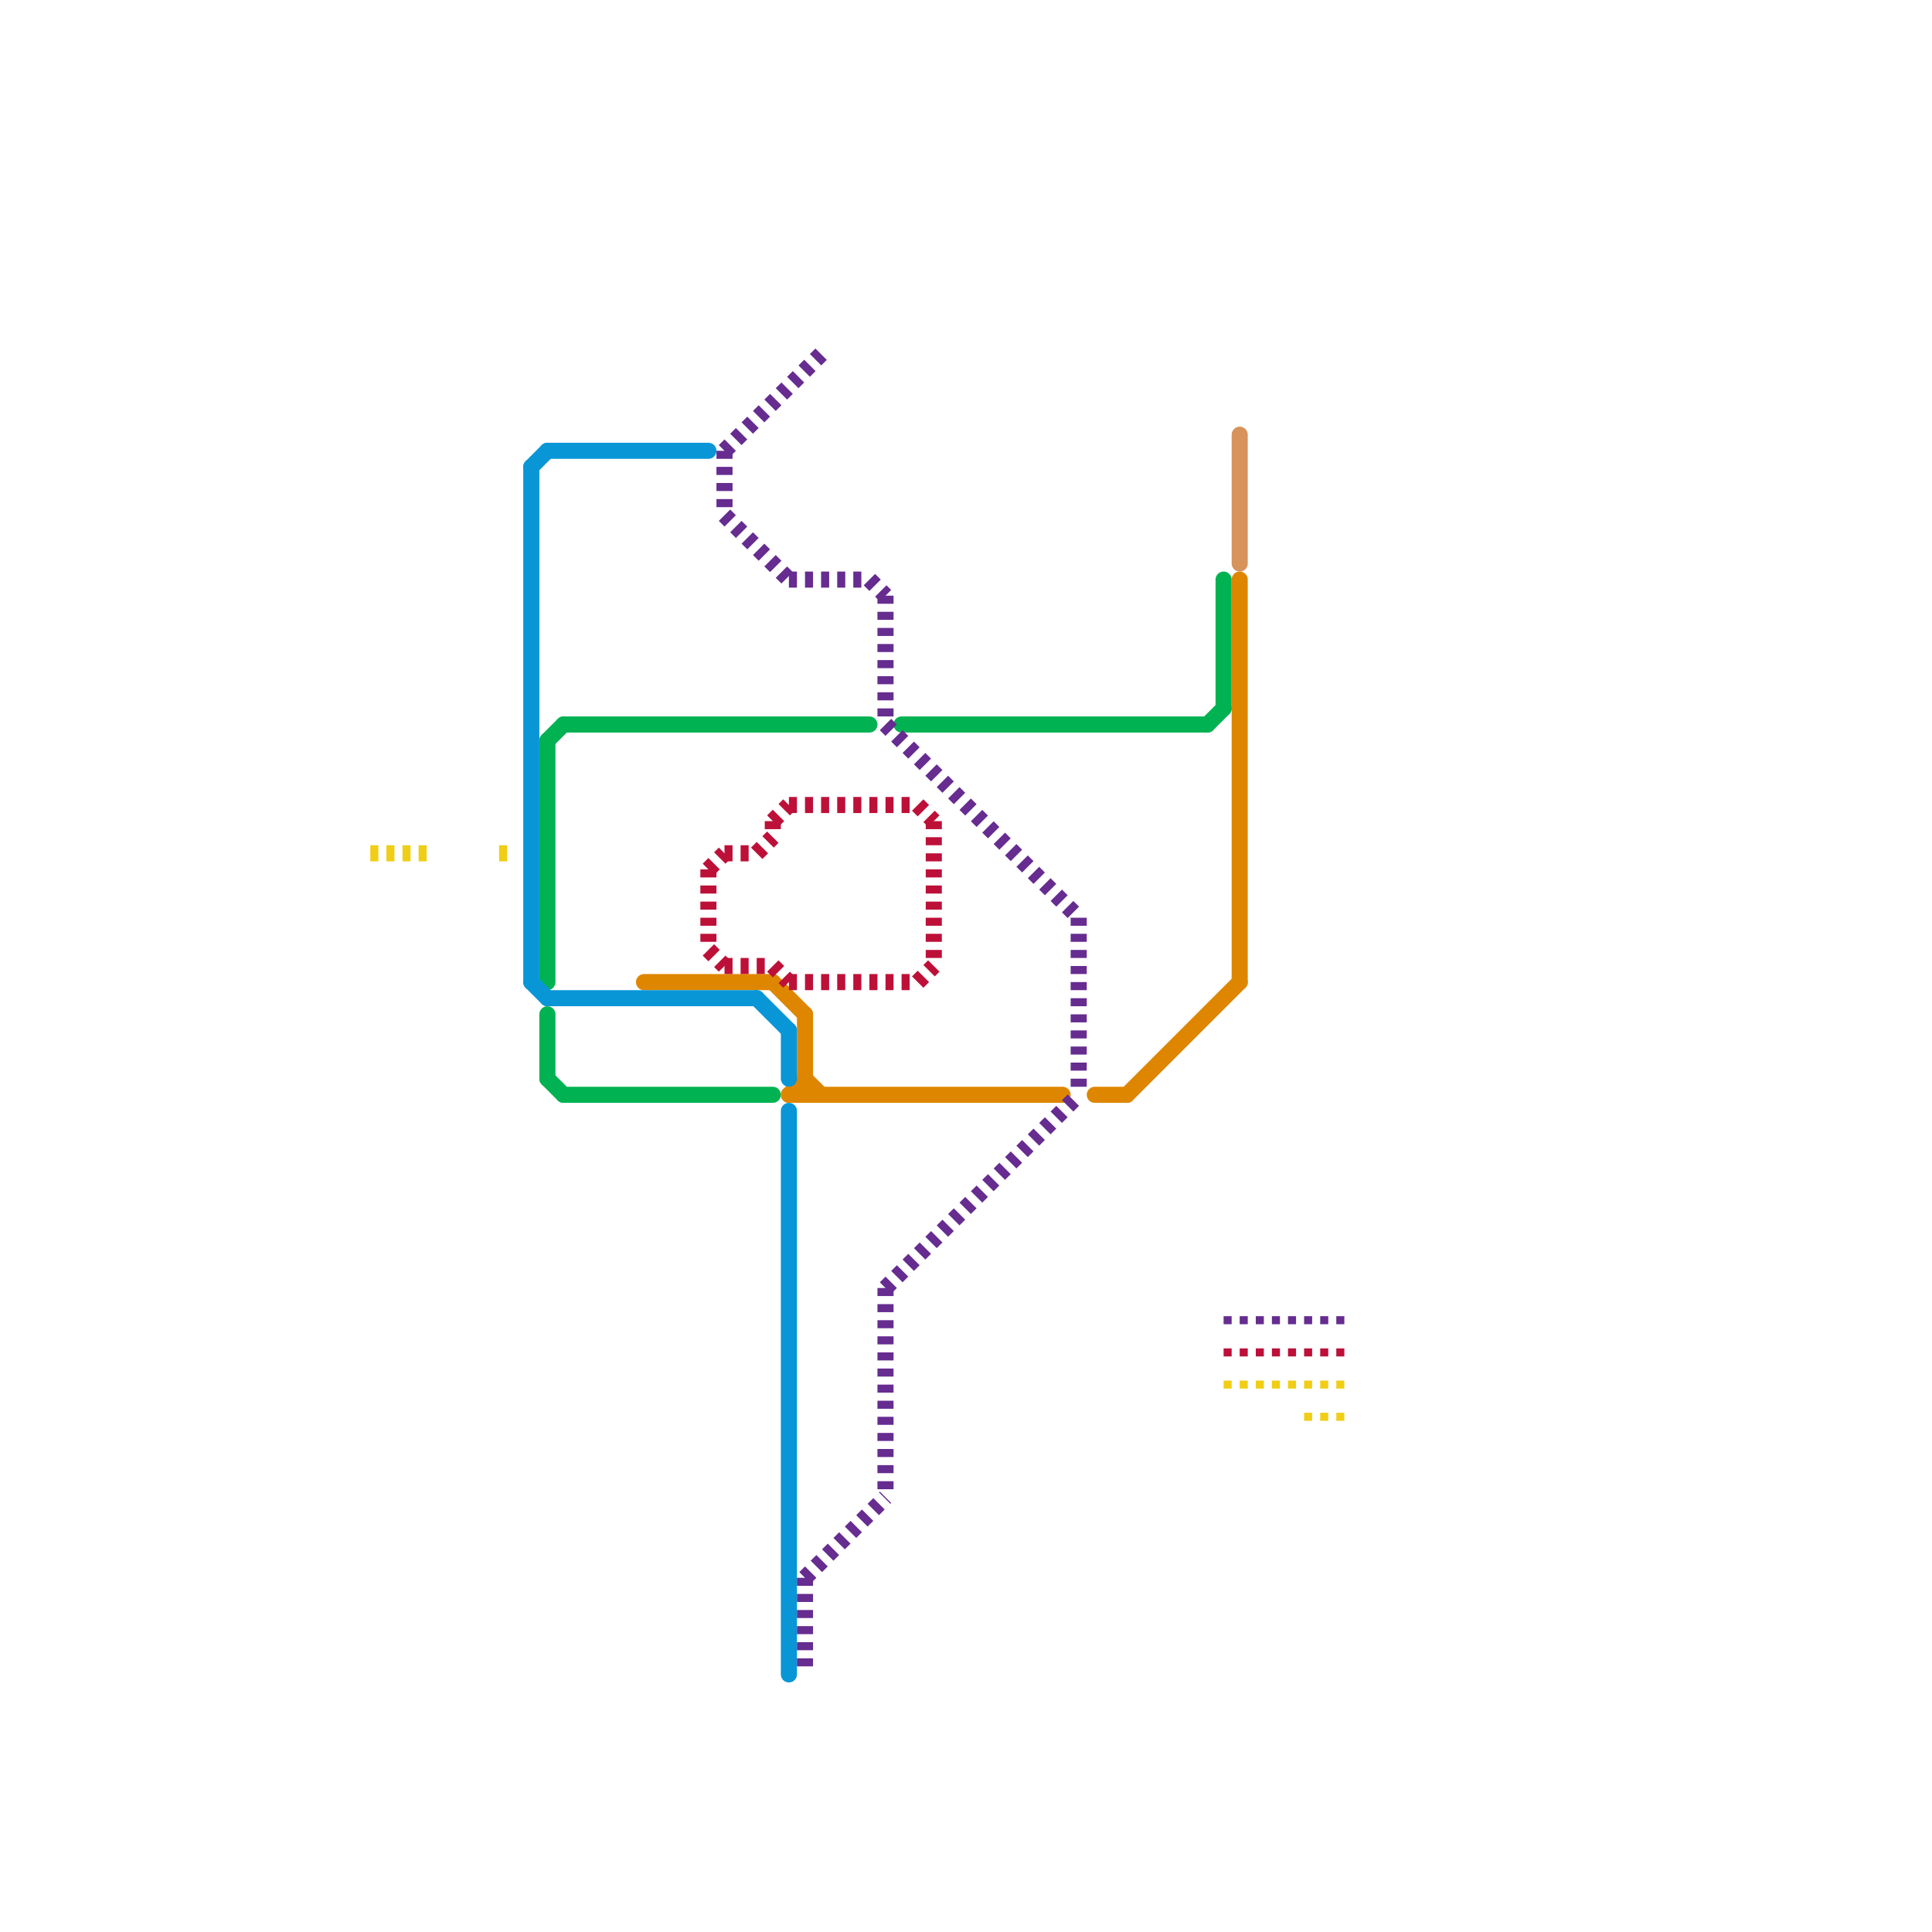 
<svg version="1.1" xmlns="http://www.w3.org/2000/svg" viewBox="0 0 120 120">
<style>text { font: 1px Helvetica; font-weight: 600; white-space: pre; dominant-baseline: central; } line { stroke-width: 1; fill: none; stroke-linecap: round; stroke-linejoin: round; } .c0 { stroke: #d6935c } .c1 { stroke: #00b251 } .c2 { stroke: #df8600 } .c3 { stroke: #0896d7 } .c4 { stroke: #662c90 } .c5 { stroke: #bd1038 } .c6 { stroke: #f0ce15 } .w3 { stroke-width: .5; }.w1 { stroke-width: 1; }.l2 { stroke-dasharray: .5 .5; stroke-linecap: butt; }</style><defs><g id="wm-xf"><circle r="1.2" fill="#000"/><circle r="0.9" fill="#fff"/><circle r="0.6" fill="#000"/><circle r="0.3" fill="#fff"/></g><g id="wm"><circle r="0.6" fill="#000"/><circle r="0.3" fill="#fff"/></g></defs><line class="c0 " x1="77" y1="27" x2="77" y2="35"/><line class="c1 " x1="34" y1="67" x2="35" y2="68"/><line class="c1 " x1="75" y1="45" x2="76" y2="44"/><line class="c1 " x1="76" y1="36" x2="76" y2="44"/><line class="c1 " x1="35" y1="68" x2="48" y2="68"/><line class="c1 " x1="56" y1="45" x2="75" y2="45"/><line class="c1 " x1="35" y1="45" x2="54" y2="45"/><line class="c1 " x1="34" y1="63" x2="34" y2="67"/><line class="c1 " x1="34" y1="46" x2="35" y2="45"/><line class="c1 " x1="34" y1="46" x2="34" y2="61"/><line class="c2 " x1="50" y1="63" x2="50" y2="68"/><line class="c2 " x1="68" y1="68" x2="70" y2="68"/><line class="c2 " x1="49" y1="68" x2="66" y2="68"/><line class="c2 " x1="40" y1="61" x2="48" y2="61"/><line class="c2 " x1="49" y1="68" x2="50" y2="67"/><line class="c2 " x1="50" y1="67" x2="51" y2="68"/><line class="c2 " x1="70" y1="68" x2="77" y2="61"/><line class="c2 " x1="77" y1="36" x2="77" y2="61"/><line class="c2 " x1="48" y1="61" x2="50" y2="63"/><line class="c3 " x1="49" y1="64" x2="49" y2="67"/><line class="c3 " x1="49" y1="69" x2="49" y2="104"/><line class="c3 " x1="34" y1="62" x2="47" y2="62"/><line class="c3 " x1="33" y1="61" x2="34" y2="62"/><line class="c3 " x1="33" y1="29" x2="33" y2="61"/><line class="c3 " x1="34" y1="28" x2="44" y2="28"/><line class="c3 " x1="33" y1="29" x2="34" y2="28"/><line class="c3 " x1="47" y1="62" x2="49" y2="64"/><line class="c4 l2" x1="49" y1="36" x2="54" y2="36"/><line class="c4 l2" x1="50" y1="98" x2="50" y2="104"/><line class="c4 l2" x1="55" y1="45" x2="67" y2="57"/><line class="c4 l2" x1="50" y1="98" x2="55" y2="93"/><line class="c4 l2" x1="67" y1="57" x2="67" y2="68"/><line class="c4 l2" x1="54" y1="36" x2="55" y2="37"/><line class="c4 l2" x1="55" y1="80" x2="67" y2="68"/><line class="c4 l2" x1="55" y1="80" x2="55" y2="93"/><line class="c4 l2" x1="45" y1="28" x2="45" y2="32"/><line class="c4 l2" x1="55" y1="37" x2="55" y2="45"/><line class="c4 l2" x1="45" y1="28" x2="51" y2="22"/><line class="c4 l2" x1="45" y1="32" x2="49" y2="36"/><line class="c4 w3 l2" x1="76" y1="82" x2="84" y2="82"/><line class="c5 l2" x1="45" y1="60" x2="48" y2="60"/><line class="c5 l2" x1="49" y1="50" x2="57" y2="50"/><line class="c5 l2" x1="48" y1="60" x2="49" y2="61"/><line class="c5 l2" x1="57" y1="50" x2="58" y2="51"/><line class="c5 l2" x1="49" y1="61" x2="57" y2="61"/><line class="c5 l2" x1="45" y1="53" x2="47" y2="53"/><line class="c5 l2" x1="58" y1="51" x2="58" y2="60"/><line class="c5 l2" x1="44" y1="54" x2="44" y2="59"/><line class="c5 l2" x1="48" y1="51" x2="49" y2="50"/><line class="c5 l2" x1="48" y1="51" x2="48" y2="52"/><line class="c5 l2" x1="44" y1="54" x2="45" y2="53"/><line class="c5 l2" x1="47" y1="53" x2="48" y2="52"/><line class="c5 l2" x1="57" y1="61" x2="58" y2="60"/><line class="c5 l2" x1="44" y1="59" x2="45" y2="60"/><line class="c5 w3 l2" x1="76" y1="84" x2="84" y2="84"/><line class="c6 l2" x1="31" y1="53" x2="32" y2="53"/><line class="c6 l2" x1="23" y1="53" x2="27" y2="53"/><line class="c6 w3 l2" x1="76" y1="86" x2="84" y2="86"/><line class="c6 w3 l2" x1="81" y1="88" x2="84" y2="88"/>
</svg>
